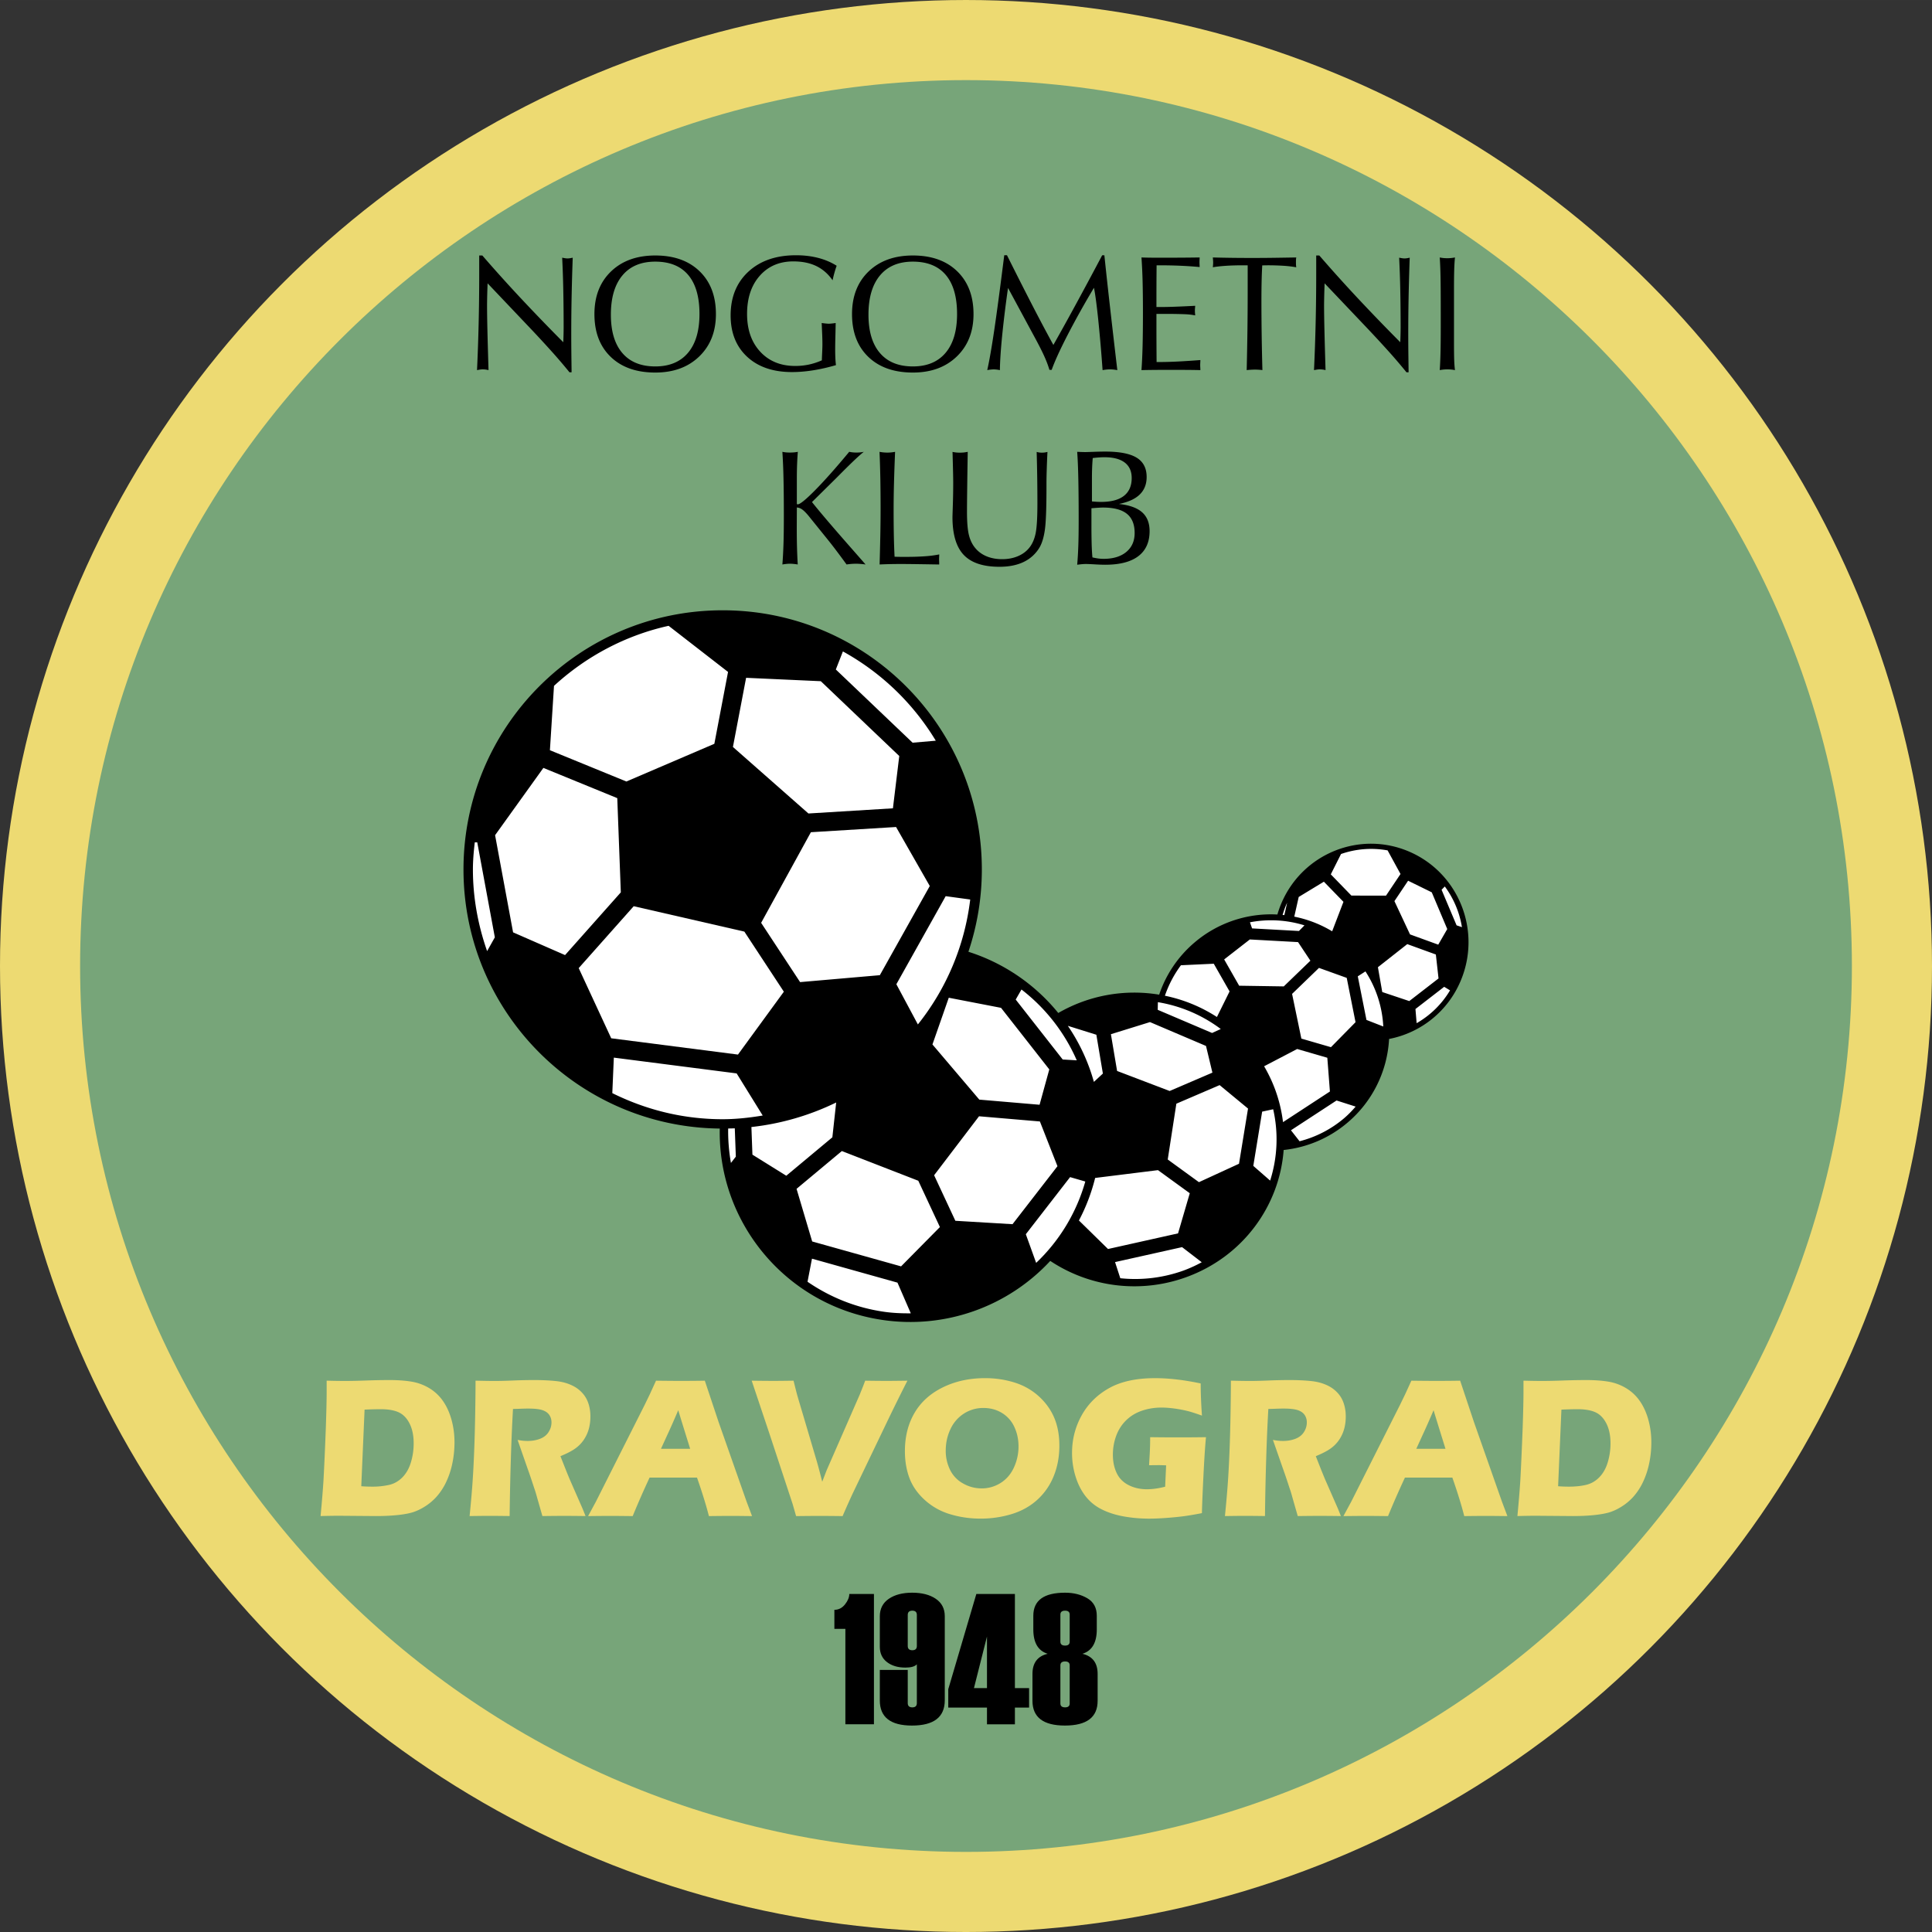 <svg xmlns="http://www.w3.org/2000/svg" width="2500" height="2500" viewBox="0 0 211.632 211.631"><rect x="0" y="0" width="211.632" height="211.631" fill="#333333" stroke="none"/><circle cx="105.816" cy="105.816" r="105.816" fill="#edda72"/><path d="M8.775 105.816c0-53.508 43.532-97.041 97.041-97.041 53.508 0 97.041 43.532 97.041 97.041s-43.532 97.041-97.041 97.041c-53.508-.001-97.041-43.533-97.041-97.041z" fill="#77a579"/><path d="M52.253 40.541c.077-1.619.137-3.313.178-5.082.042-1.769.063-3.615.063-5.54v-1.933h.341a163.248 163.248 0 0 0 4.055 4.512 220.648 220.648 0 0 0 4.812 4.989 42.983 42.983 0 0 0 .04-1.587c0-1.452-.014-2.832-.04-4.14a115.556 115.556 0 0 0-.121-3.532c.161.031.282.052.362.063a1.512 1.512 0 0 0 .453 0c.083-.011.197-.032.34-.063-.05 1.375-.09 2.763-.119 4.164a207.676 207.676 0 0 0-.033 5.994c.006.605.016 1.404.028 2.396h-.229a58.406 58.406 0 0 0-1.957-2.291 133.547 133.547 0 0 0-2.652-2.862l-4.361-4.593a70.514 70.514 0 0 0-.061 2.356c0 .733.014 1.669.04 2.81.027 1.14.068 2.587.121 4.339a2.724 2.724 0 0 0-.627-.081c-.097 0-.196.007-.296.023-.096.015-.21.035-.337.058zM68.174 38.673c-.839-.977-1.258-2.379-1.258-4.208 0-1.853.421-3.284 1.262-4.293.841-1.009 2.041-1.513 3.6-1.513 1.582 0 2.785.487 3.608 1.46.823.974 1.235 2.399 1.235 4.275 0 1.841-.419 3.259-1.257 4.253-.839.994-2.034 1.491-3.586 1.491-1.565 0-2.767-.488-3.604-1.465zm8.423.371c1.217-1.178 1.825-2.723 1.825-4.637 0-1.973-.595-3.536-1.786-4.69-1.191-1.154-2.809-1.731-4.855-1.731-2.022 0-3.639.583-4.85 1.749-1.212 1.167-1.817 2.723-1.817 4.672 0 1.978.595 3.54 1.785 4.685s2.818 1.717 4.881 1.717c1.995.001 3.6-.588 4.817-1.765zM91.57 39.996c-.848.248-1.677.437-2.489.566-.812.129-1.586.194-2.321.194-2.071 0-3.71-.558-4.917-1.677-1.206-1.118-1.809-2.627-1.809-4.527 0-2 .649-3.599 1.947-4.796s3.037-1.796 5.215-1.796c.871 0 1.681.097 2.429.29.748.193 1.422.48 2.023.86a12.555 12.555 0 0 0-.446 1.593c-.482-.696-1.075-1.215-1.78-1.557-.705-.342-1.545-.513-2.52-.513-1.522 0-2.746.524-3.675 1.572-.928 1.048-1.392 2.443-1.392 4.186 0 1.719.481 3.098 1.445 4.137.964 1.039 2.24 1.559 3.829 1.559.509 0 1.003-.05 1.481-.15.477-.1.957-.256 1.438-.468 0-.112.01-.375.03-.79.02-.415.03-.743.03-.985 0-.282-.007-.592-.02-.931-.013-.339-.034-.799-.06-1.382a7.988 7.988 0 0 0 .771.08 7.107 7.107 0 0 0 .761-.08c-.012.642-.024 1.199-.036 1.673a47.92 47.92 0 0 0-.018 1.169c0 .353.006.675.019.966.014.291.035.56.065.807zM96.39 38.673c-.838-.977-1.257-2.379-1.257-4.208 0-1.853.42-3.284 1.261-4.293.841-1.009 2.041-1.513 3.6-1.513 1.582 0 2.785.487 3.608 1.46s1.235 2.399 1.235 4.275c0 1.841-.419 3.259-1.257 4.253-.838.994-2.034 1.491-3.586 1.491-1.564 0-2.766-.488-3.604-1.465zm8.423.371c1.217-1.178 1.826-2.723 1.826-4.637 0-1.973-.596-3.536-1.786-4.69-1.19-1.154-2.809-1.731-4.855-1.731-2.022 0-3.639.583-4.85 1.749-1.212 1.167-1.817 2.723-1.817 4.672 0 1.978.595 3.54 1.786 4.685s2.817 1.717 4.881 1.717c1.993.001 3.598-.588 4.815-1.765zM108.144 40.541c.224-.995.477-2.438.759-4.33.282-1.893.65-4.644 1.103-8.251h.3c1.07 2.144 2.006 3.99 2.806 5.54.8 1.549 1.558 2.978 2.275 4.285a319.3 319.3 0 0 0 2.488-4.492c.87-1.599 1.824-3.376 2.859-5.332h.239c.164 1.589.357 3.358.577 5.307.221 1.948.501 4.373.842 7.275a5.028 5.028 0 0 0-.419-.06 3.724 3.724 0 0 0-.777 0 5.028 5.028 0 0 0-.419.06 174.936 174.936 0 0 0-.481-5.578c-.168-1.601-.322-2.748-.463-3.443a95.247 95.247 0 0 0-2.907 5.207c-.821 1.597-1.396 2.859-1.725 3.788h-.247c-.135-.469-.333-.991-.595-1.565s-.637-1.307-1.125-2.199l-2.814-5.212a122.53 122.53 0 0 0-.645 5.244c-.153 1.553-.235 2.807-.247 3.76a3.206 3.206 0 0 0-.661-.081 2.84 2.84 0 0 0-.335.021 3.52 3.52 0 0 0-.388.056zM125.037 40.541c.056-.759.097-1.645.123-2.66.024-1.014.038-2.229.038-3.646 0-1.306-.014-2.446-.038-3.422a56.819 56.819 0 0 0-.123-2.611c.252.009.528.016.826.021.298.004.765.006 1.401.006.825 0 1.557-.002 2.196-.006s1.289-.011 1.949-.021c0 .053-.003.139-.009.256a5.473 5.473 0 0 0-.008.272c0 .053.002.139.008.256.006.118.009.206.009.265a44.446 44.446 0 0 0-2.102-.142 52.208 52.208 0 0 0-2.18-.047h-.433a380.935 380.935 0 0 0-.017 3.849v.721h.317c.548 0 1.153-.012 1.815-.038.662-.025 1.368-.058 2.115-.097-.011.129-.021.233-.027.315a3.208 3.208 0 0 0 0 .446c.006.076.016.172.027.289a7.215 7.215 0 0 0-1.082-.126 51.796 51.796 0 0 0-2.335-.035h-.83v.879a445.098 445.098 0 0 0 .017 4.39h.451c.519 0 1.152-.019 1.902-.056.75-.038 1.563-.091 2.442-.159 0 .06-.003.151-.01.273-.007.123-.01.217-.01.282 0 .06.003.15.01.273.006.123.01.213.01.273a81.371 81.371 0 0 0-1.147-.02c-.421-.004-1.072-.007-1.951-.007-.897 0-1.579.002-2.044.007-.467.004-.903.012-1.31.02zM136.563 40.541c.036-1.486.062-2.937.081-4.35.018-1.413.027-2.787.027-4.121v-3.009h-.487c-.719 0-1.356.019-1.913.056-.556.038-1.029.09-1.417.16.012-.119.021-.216.026-.293a2.736 2.736 0 0 0 0-.448 18.242 18.242 0 0 0-.026-.334 158.946 158.946 0 0 0 4.322.054c.772 0 1.557-.005 2.356-.016.798-.011 1.619-.024 2.462-.038-.012.054-.021.117-.026.188s-.009.185-.009.34c0 .149.003.262.009.336.006.075.015.145.026.211a12.615 12.615 0 0 0-1.396-.164 27.137 27.137 0 0 0-1.802-.052l-.53.009a49.82 49.82 0 0 0-.067 1.731c-.015.643-.022 1.412-.022 2.304a284.41 284.41 0 0 0 .108 7.436 6.219 6.219 0 0 0-.834-.054 9.035 9.035 0 0 0-.888.054zM143.936 40.541c.077-1.619.137-3.313.179-5.082.042-1.769.063-3.615.063-5.54v-1.933h.34a164.88 164.88 0 0 0 4.055 4.512 220.845 220.845 0 0 0 4.813 4.989 46.619 46.619 0 0 0 .04-1.587c0-1.452-.014-2.832-.04-4.14a118.862 118.862 0 0 0-.121-3.532 7.3 7.3 0 0 0 .363.063 1.51 1.51 0 0 0 .452 0c.083-.011.197-.032.341-.063a266.14 266.14 0 0 0-.119 4.164 207.676 207.676 0 0 0-.033 5.994l.029 2.396h-.229a58.406 58.406 0 0 0-1.957-2.291 135.905 135.905 0 0 0-2.651-2.862l-4.362-4.593a77.375 77.375 0 0 0-.06 2.356c0 .733.014 1.669.041 2.81.027 1.14.067 2.587.121 4.339a2.724 2.724 0 0 0-.627-.081c-.097 0-.196.007-.296.023-.101.015-.215.035-.342.058zM157.712 40.541c.038-.588.065-1.243.083-1.963.017-.721.025-1.619.025-2.696v-1.497c0-1.922-.008-3.285-.025-4.088a48.233 48.233 0 0 0-.083-2.095c.122.027.248.047.378.061a4.328 4.328 0 0 0 1.288-.061c-.042.407-.07.881-.085 1.422s-.022 1.25-.022 2.128V37.362c0 .954.007 1.642.022 2.062.015.421.043.794.085 1.118a4.13 4.13 0 0 0-.821-.081 4.465 4.465 0 0 0-.845.08zM85.702 61.833c.054-.676.094-1.425.121-2.245.027-.82.04-1.854.04-3.101 0-1.6-.013-2.971-.04-4.115a64.7 64.7 0 0 0-.121-2.88c.12.027.246.047.378.061a5.358 5.358 0 0 0 .896 0c.147-.013.287-.034.419-.061-.033.389-.059.829-.079 1.318-.019.49-.029 1.03-.029 1.62v2.76c.012.023.023.038.035.044a.168.168 0 0 0 .062.009c.252 0 .891-.52 1.918-1.56 1.026-1.04 2.267-2.437 3.722-4.192a3.598 3.598 0 0 0 .792.081c.153 0 .295-.007.427-.02.132-.013.26-.034.383-.061-.463.354-1.365 1.207-2.704 2.558l-.326.328-2.651 2.618c.865 1.093 2.433 2.928 4.705 5.506.511.582.9 1.025 1.165 1.331-.195-.027-.381-.047-.558-.061s-.345-.021-.505-.021a7.083 7.083 0 0 0-1.019.082 104.12 104.12 0 0 0-1.172-1.583 46.973 46.973 0 0 0-.942-1.205l-2.07-2.565c-.271-.323-.5-.549-.688-.679a1.12 1.12 0 0 0-.573-.211l-.009 2.151c0 .875.009 1.633.027 2.275.018.643.044 1.248.08 1.818-.156-.027-.306-.047-.45-.061s-.282-.021-.414-.021c-.126 0-.256.007-.388.021a7.429 7.429 0 0 0-.432.061zM96.353 61.833c.029-1.059.055-2.096.076-3.114.021-1.017.031-2.032.031-3.043 0-1.123-.009-2.187-.026-3.192a132.589 132.589 0 0 0-.089-2.99 4.406 4.406 0 0 0 1.703 0c-.05 1.176-.09 2.305-.119 3.386s-.042 2.09-.042 3.024c0 .97.008 1.867.023 2.689.016.823.043 1.62.081 2.39.128.006.273.01.435.013.159.003.421.004.785.004.785 0 1.482-.021 2.092-.065a12.138 12.138 0 0 0 1.582-.204 4.7 4.7 0 0 1-.009.261 7.492 7.492 0 0 0-.008.287c0 .053.003.14.008.264.006.124.006.22 0 .291-1.063-.018-1.942-.031-2.636-.041-.694-.009-1.208-.013-1.543-.013-.429 0-.839.004-1.229.013-.391.009-.763.022-1.115.04zM104.338 49.502a3.66 3.66 0 0 0 .803.081c.178 0 .335-.008.472-.024.137-.017.267-.038.393-.065a696.395 696.395 0 0 0-.061 4.131 261.354 261.354 0 0 0-.021 2.445c0 1.112.069 1.952.207 2.52s.369 1.046.692 1.434c.329.4.745.705 1.25.914.505.209 1.074.313 1.708.313.628 0 1.202-.108 1.718-.326s.936-.53 1.259-.936c.323-.406.55-.923.682-1.553.132-.629.198-1.721.198-3.275a196.305 196.305 0 0 0-.081-5.658 1.985 1.985 0 0 0 .568.081c.12 0 .23-.007.33-.023.1-.015.194-.034.284-.058a93.059 93.059 0 0 0-.081 1.987 49.56 49.56 0 0 0-.027 1.312v.468c0 2.298-.055 3.864-.167 4.699-.112.834-.303 1.489-.573 1.965a4.017 4.017 0 0 1-1.732 1.609c-.738.361-1.63.542-2.676.542-1.788 0-3.092-.433-3.915-1.301-.823-.867-1.234-2.248-1.234-4.143 0-.07.014-.52.041-1.349s.04-1.621.04-2.374c0-.564-.021-1.538-.062-2.92a9.713 9.713 0 0 0-.015-.496zM119.611 52.5c0-.464.006-.884.021-1.26.014-.376.037-.731.067-1.067.258-.03.491-.052.697-.066.207-.015.401-.022.584-.022.971 0 1.712.194 2.222.582.509.389.764.953.764 1.693 0 .858-.283 1.509-.848 1.953-.566.443-1.399.666-2.501.666-.152 0-.313-.004-.481-.013s-.343-.022-.525-.04V52.5zm-1.025 9.295c.128-.01.249-.015.36-.015.176 0 .499.013.967.04.468.027.853.041 1.151.041 1.595 0 2.804-.313 3.627-.938s1.236-1.539 1.236-2.743c0-.892-.274-1.58-.82-2.065-.547-.484-1.393-.788-2.539-.911 1.015-.2 1.774-.545 2.279-1.036.504-.491.757-1.129.757-1.917 0-.963-.365-1.668-1.092-2.115-.729-.446-1.874-.67-3.436-.67-.373 0-.806.009-1.296.027-.491.018-.793.027-.905.027-.089 0-.272-.004-.55-.014a16.693 16.693 0 0 1-.329-.013c.058.77.099 1.769.124 2.998.025 1.228.038 2.691.038 4.389 0 1.234-.014 2.222-.041 2.962s-.067 1.413-.121 2.018c.265-.033.461-.055.59-.065zm1.155-6.137c.521-.041.88-.062 1.08-.062 1.176 0 2.048.228 2.616.684s.852 1.157.852 2.104c0 .876-.304 1.567-.911 2.073s-1.438.758-2.493.758a4.58 4.58 0 0 1-.584-.039 6.41 6.41 0 0 1-.637-.12 23.152 23.152 0 0 1-.083-1.442 73.644 73.644 0 0 1-.024-2.157v-1.782c.046-.005.108-.011.184-.017zM154.401 93.303c-5.418-2.355-11.703.169-14.037 5.64-.174.406-.318.819-.438 1.233a12.9 12.9 0 0 0-9.093 3.079 12.867 12.867 0 0 0-3.857 5.701 16.633 16.633 0 0 0-11.053 2.007 20.797 20.797 0 0 0-9.843-6.707 28.33 28.33 0 0 0 1.471-9.015c0-15.679-12.711-28.39-28.39-28.39s-28.39 12.711-28.39 28.39c0 15.572 12.542 28.211 28.073 28.382-.218 10.311 7.296 19.417 17.815 20.962a20.9 20.9 0 0 0 18.387-6.464 16.65 16.65 0 0 0 14.857 1.793c6.249-2.248 10.256-7.832 10.709-13.944a12.887 12.887 0 0 0 7.032-3.027 12.903 12.903 0 0 0 4.516-9.136 10.693 10.693 0 0 0 7.828-6.333c2.334-5.47-.167-11.815-5.587-14.171z"/><g fill="#fff"><path d="M154.454 102.354l3.093 1.123.986-1.709-1.697-4.022-2.592-1.271-1.498 2.234zM151.824 98.108l1.589-2.37-1.414-2.586a10.018 10.018 0 0 0-5.101.395l-1.123 2.23 2.258 2.325 3.791.006zM155.049 110.527l.131 1.551a10.08 10.08 0 0 0 3.657-3.594l-.641-.39-3.147 2.433zM158.265 97.104l-.354.361 1.644 3.897.586.196a10.256 10.256 0 0 0-1.876-4.454zM140.625 108.05l2.916-2.815-1.352-2.037-5.283-.289-2.81 2.186 1.642 2.88zM144.482 106.024l-2.947 2.847 1.016 4.896 3.241.941 2.693-2.737-.965-4.855zM141.412 123.81l.942 1.203a12.173 12.173 0 0 0 4.894-2.534c.414-.354.825-.772 1.249-1.263l-2.091-.669-4.994 3.263zM148.733 106.947l.949 4.775 1.843.72a12.208 12.208 0 0 0-1.953-6.035l-.839.54zM142.287 101.98l.606-.616a12.298 12.298 0 0 0-5.972-.336l.232.669 5.134.283zM128.125 119.507l4.683-2.011-.702-2.923-6.136-2.614-4.281 1.327.678 4.027zM128.859 120.898l-.945 6.113 3.418 2.484 4.39-2.018.987-6.045-3.111-2.569zM122.143 138.249l.575 1.769a15.676 15.676 0 0 0 6.915-.838 14.64 14.64 0 0 0 2.005-.914l-2.153-1.655-7.342 1.638zM138.257 121.768l-.97 5.943 1.845 1.611a14.87 14.87 0 0 0 .333-7.814l-1.208.26zM133.723 112.717a15.722 15.722 0 0 0-6.888-2.939l-.018.837 5.957 2.538.949-.436zM113.911 122.845l-6.667-.568-4.92 6.459 2.327 4.989 6.262.373 4.922-6.352zM92.217 126.086l-4.962 4.139 1.712 5.765 9.737 2.728 4.254-4.306-2.368-5.073zM88.944 137.875l-.487 2.529c2.536 1.734 5.337 2.841 8.335 3.281.902.133 1.886.188 2.977.176L98.31 140.5l-9.366-2.625zM117.218 128.941l-4.849 6.256 1.132 3.138a19.66 19.66 0 0 0 5.383-8.912l-1.666-.482zM117.949 116.149a19.82 19.82 0 0 0-6.056-7.759l-.632 1.101 5.147 6.566 1.541.092zM97.811 88.542l.694-5.729-8.593-8.194-8.184-.372-1.443 7.576 8.271 7.286zM88.825 91.161l-5.45 9.926 4.268 6.493 8.735-.759 5.47-9.767-3.693-6.464zM67.616 87.428l-8.094-3.311-5.29 7.369 1.971 10.643 5.693 2.491 6.109-6.872zM78.25 81.476l1.5-7.873-6.51-5.051c-4.656 1.03-8.992 3.301-12.555 6.578l-.447 7.049 8.376 3.427 9.636-4.13zM52.007 92.273c-.137 1.162-.204 2.116-.204 2.968 0 3.001.527 6.006 1.555 8.943l.847-1.509-1.926-10.402h-.272zM80.692 117.581l-13.453-1.729-.167 3.889c3.824 1.894 7.889 2.858 12.088 2.858 1.34 0 2.784-.137 4.387-.405l-2.855-4.613zM100.545 112.217a27.102 27.102 0 0 0 5.733-13.684l-2.688-.367-5.402 9.647 2.357 4.404zM102.506 81.136a27.302 27.302 0 0 0-10.174-9.779l-.775 1.979 8.41 8.019 2.539-.219zM157.284 104.556l-3.131-1.138-3.215 2.53.476 2.719 2.959.99 3.205-2.479zM147.162 98.786l-2.144-2.206-2.757 1.674-.485 2.155c1.45.289 2.856.826 4.149 1.606l1.237-3.229zM140.992 98.892a6.801 6.801 0 0 0-.123.269 9.846 9.846 0 0 0-.372 1.06l.19.019.305-1.348zM145.395 115.866l-3.301-.959-3.623 1.891c.457.78.855 1.605 1.182 2.477.45 1.204.74 2.425.889 3.644l5.137-3.357-.284-3.696zM134.688 108.6l-1.731-3.034-3.598.168a12.223 12.223 0 0 0-1.754 3.338 16.635 16.635 0 0 1 5.697 2.33l1.386-2.802zM130.328 130.707l-3.482-2.53-6.883.855a20.562 20.562 0 0 1-1.777 4.66l3.187 3.124 7.671-1.712 1.284-4.397zM120.81 117.598l-.715-4.253-3.122-.975a20.77 20.77 0 0 1 2.852 6.14l.985-.912zM102.14 114.41l5.134 6.042 6.601.562 1.065-3.872-5.286-6.744-5.725-1.107zM91.596 120.767a28.225 28.225 0 0 1-9.286 2.687l.111 3.027 3.709 2.309 5.047-4.209.419-3.814zM79.765 123.616c-.02 1.249.08 2.509.303 3.771l.535-.688-.114-3.102c-.241.011-.483.014-.724.019z"/></g><path fill="#fff" d="M69.417 99.266l-6.026 6.78 3.562 7.687 13.884 1.785 5.026-6.887-4.326-6.583z"/><g><path d="M95.731 188.878h-3.128v-10.452h-1.205v-2.086c.458 0 .844-.196 1.159-.589.315-.394.474-.776.474-1.149h2.701v14.276zM99.938 180.767c-.335 0-.503-.155-.503-.465v-3.404c0-.31.168-.465.503-.465.329 0 .494.155.494.465v3.404c0 .31-.164.465-.494.465zm-3.562 5.502c0 1.833 1.174 2.749 3.522 2.749 2.395 0 3.593-.924 3.593-2.771v-9.211c0-.824-.329-1.458-.985-1.904-.656-.446-1.519-.668-2.587-.668-1.056 0-1.91.224-2.563.673-.654.448-.98 1.088-.98 1.918v3.33c0 .718.261 1.278.783 1.68.521.402 1.196.603 2.023.603.61 0 1.027-.12 1.25-.358v4.247c0 .312-.165.469-.494.469-.335 0-.503-.156-.503-.468v-3.634h-3.059v3.345zM106.687 184.916l1.427-5.651v5.651h-1.427zm6.039 0h-1.553v-10.313h-4.224l-3.076 10.432v2.014h4.241v1.831h3.059v-1.831h1.553v-2.133zM116.67 180.257c-.343 0-.515-.142-.515-.427v-2.97c0-.284.172-.427.515-.427.337 0 .505.143.505.427v2.97c.001.285-.168.427-.505.427zm-3.573 3.104v2.943c0 1.809 1.185 2.713 3.554 2.713 2.39 0 3.584-.904 3.584-2.713v-2.943c0-1.204-.555-1.938-1.666-2.205 1.049-.325 1.573-1.215 1.573-2.669v-1.494c0-.876-.346-1.517-1.038-1.922-.692-.405-1.503-.607-2.433-.607-2.321 0-3.481.843-3.481 2.529v1.494c0 1.455.524 2.344 1.574 2.669-1.112.26-1.667.995-1.667 2.205zm3.573 3.663c-.343 0-.515-.143-.515-.429v-4.171c0-.286.172-.429.515-.429.337 0 .505.143.505.429v4.171c.001.286-.168.429-.505.429z"/></g><path d="M105.799 166.186l.035.003a.738.738 0 0 0-.017-.042l-.018.039z"/><path d="M105.799 166.186l.035.003a.738.738 0 0 0-.017-.042l-.018.039z"/><path d="M105.726 166.036l.182.015a21.59 21.59 0 0 1-.087-.225l-.095.21z" fill="#edda72"/><path d="M105.726 166.036l.182.015a21.59 21.59 0 0 1-.087-.225l-.095.21zM39.936 154.411a38.74 38.74 0 0 1 1.757-.046c.838 0 1.503.116 1.994.347s.886.642 1.182 1.231.444 1.314.444 2.174c0 .702-.1 1.387-.299 2.056s-.507 1.217-.924 1.644c-.417.427-.9.705-1.451.835a8.222 8.222 0 0 1-1.88.195c-.413 0-.809-.015-1.185-.046l.362-8.39zm-2.908 11.625l4.172.033c.942 0 1.786-.043 2.533-.13.667-.08 1.191-.185 1.575-.315s.764-.312 1.141-.543a6.006 6.006 0 0 0 1.364-1.124 6.753 6.753 0 0 0 1.038-1.57 8.974 8.974 0 0 0 .69-2.048c.163-.757.245-1.545.245-2.364 0-.833-.107-1.643-.32-2.429-.214-.785-.523-1.472-.928-2.059a4.88 4.88 0 0 0-1.509-1.424 5.486 5.486 0 0 0-1.943-.717c-.695-.116-1.502-.174-2.421-.174-.804 0-1.663.016-2.579.049a66.89 66.89 0 0 1-2.22.049 77.54 77.54 0 0 1-2.084-.033v1.271c0 .775-.03 2.062-.089 3.857-.089 2.348-.174 4.26-.255 5.738-.06.992-.167 2.315-.322 3.966a86.888 86.888 0 0 1 1.912-.033zM51.44 166.069c.128-1.274.23-2.423.304-3.444.075-1.021.139-2.206.192-3.553.054-1.347.092-2.77.118-4.265.024-1.496.037-2.686.037-3.57.863.021 1.559.033 2.087.033.552 0 1.224-.016 2.018-.049a55.657 55.657 0 0 1 2.311-.049c.884 0 1.671.036 2.36.108.515.051.984.156 1.408.315.424.159.781.353 1.071.581.29.228.531.483.723.765.192.283.341.614.446.994s.158.787.158 1.221c0 .486-.059.939-.174 1.363-.116.423-.299.821-.549 1.194s-.567.695-.951.967c-.384.271-.921.548-1.609.83l.546 1.381c.152.385.312.776.48 1.175l1.397 3.187c.058.138.167.41.328.816a201.902 201.902 0 0 0-2.292-.021c-.493 0-1.304.007-2.433.021-.11-.377-.31-1.078-.603-2.102-.117-.428-.22-.759-.307-.991a65.3 65.3 0 0 0-.735-2.168l-1.074-3.083c.37.078.736.116 1.099.116.501 0 .957-.08 1.367-.239s.721-.405.931-.737c.211-.333.316-.683.316-1.052 0-.311-.08-.583-.239-.818-.16-.235-.41-.411-.75-.527-.341-.115-.866-.173-1.576-.173-.239 0-.488.005-.745.016s-.56.02-.907.027a208.944 208.944 0 0 0-.232 5.435 298.37 298.37 0 0 0-.135 6.294 205.625 205.625 0 0 0-2.235-.021c-.401.001-1.116.008-2.151.023zM73.138 157.094c.317-.681.703-1.555 1.158-2.621.073.261.508 1.671 1.305 4.23h-3.199l.736-1.609zm-6.194 8.958c.291 0 1.078.007 2.362.021a97.497 97.497 0 0 1 1.851-4.218h5.193c.565 1.616 1 3.022 1.305 4.218 1.125-.015 1.978-.021 2.558-.021.254 0 .976.007 2.167.021l-.598-1.586-3.065-8.714-1.511-4.532c-.826.015-1.724.022-2.695.022-.551 0-1.435-.007-2.652-.022l-.684 1.5-.575 1.184-5.333 10.583-.847 1.565a235.36 235.36 0 0 1 2.524-.021zM87.205 166.073l-.38-1.325-2.519-7.64-1.965-5.868c.925.015 1.752.022 2.482.022.448 0 1.149-.007 2.103-.022.159.646.282 1.134.369 1.468.123.435.355 1.222.696 2.359l1.521 5.143c.152.537.337 1.236.555 2.099l.481-1.25 3.634-8.307c.058-.151.127-.326.208-.521.081-.196.208-.525.383-.99.995.015 1.791.022 2.388.022.374 0 1.12-.007 2.237-.022a220.93 220.93 0 0 0-2.381 4.825l-3.566 7.433c-.34.724-.725 1.583-1.152 2.575a209.781 209.781 0 0 0-2.477-.021c-.463-.001-1.335.006-2.617.02z" fill="#edda72"/><path d="M109.753 154.774a3.47 3.47 0 0 1 1.356 1.528c.307.656.46 1.372.46 2.147 0 .797-.167 1.56-.499 2.289s-.815 1.294-1.448 1.696a3.838 3.838 0 0 1-2.099.604c-.716 0-1.392-.18-2.028-.539a3.412 3.412 0 0 1-1.426-1.495 4.698 4.698 0 0 1-.472-2.109c0-.834.171-1.614.515-2.343a4.001 4.001 0 0 1 1.475-1.707 3.888 3.888 0 0 1 2.143-.615c.752 0 1.426.182 2.023.544zm-6.476-2.801c-1.372.673-2.407 1.609-3.105 2.807-.699 1.198-1.048 2.59-1.048 4.175 0 1.08.165 2.061.494 2.944.329.883.888 1.685 1.677 2.405a7.132 7.132 0 0 0 2.781 1.563c1.063.322 2.179.483 3.344.483a11.62 11.62 0 0 0 3.388-.494c1.086-.33 2.022-.849 2.807-1.559a7.034 7.034 0 0 0 1.803-2.59c.416-1.017.625-2.134.625-3.351 0-1.158-.19-2.183-.57-3.073s-.952-1.678-1.715-2.362c-.764-.684-1.655-1.182-2.672-1.493s-2.076-.467-3.176-.467c-1.717.001-3.261.338-4.633 1.012zM125.988 157.429a214.602 214.602 0 0 0 6.115 0c-.095.991-.187 2.394-.277 4.209-.09 1.815-.146 3.186-.167 4.111-.79.153-1.444.265-1.966.334s-1.146.131-1.874.187c-.728.054-1.377.082-1.949.082-.934 0-1.852-.08-2.753-.239-.902-.159-1.708-.416-2.422-.771s-1.307-.836-1.781-1.445c-.475-.607-.84-1.328-1.097-2.161a8.713 8.713 0 0 1-.385-2.584c0-1.47.348-2.834 1.043-4.094.695-1.259 1.695-2.257 2.999-2.992 1.304-.735 2.987-1.103 5.052-1.103 1.507 0 3.172.194 4.998.58 0 1.055.046 2.229.139 3.523-.499-.176-.9-.31-1.205-.402s-.661-.176-1.069-.253a13.723 13.723 0 0 0-1.167-.171 10.309 10.309 0 0 0-.987-.055c-.752 0-1.466.114-2.138.342-.673.228-1.252.578-1.737 1.052s-.848 1.039-1.091 1.697a5.983 5.983 0 0 0-.363 2.082c0 .745.137 1.408.412 1.99.274.583.71 1.025 1.307 1.329.596.304 1.263.455 2 .455.614 0 1.283-.092 2.006-.278l.107-2.34a33.874 33.874 0 0 0-.784-.023l-1.084.011.076-1.335.027-.623c.009-.274.015-.645.015-1.115zM134.18 166.069c.128-1.274.229-2.423.304-3.444.075-1.021.139-2.206.193-3.553.053-1.347.092-2.77.117-4.265.025-1.496.038-2.686.038-3.57.862.021 1.558.033 2.087.033.551 0 1.224-.016 2.018-.049a55.62 55.62 0 0 1 2.311-.049c.884 0 1.671.036 2.36.108.515.051.984.156 1.409.315.424.159.781.353 1.071.581.29.228.531.483.724.765.191.283.34.614.445.994s.158.787.158 1.221c0 .486-.058.939-.174 1.363a4.063 4.063 0 0 1-.549 1.194c-.25.373-.567.695-.951.967-.385.271-.921.548-1.609.83l.545 1.381c.153.385.313.776.48 1.175l1.398 3.187c.058.138.167.41.327.816a201.71 201.71 0 0 0-2.292-.021c-.492 0-1.303.007-2.433.021-.11-.377-.311-1.078-.604-2.102a11.61 11.61 0 0 0-.307-.991 64.825 64.825 0 0 0-.734-2.168l-1.075-3.083c.37.078.737.116 1.1.116.5 0 .957-.08 1.367-.239.41-.159.72-.405.931-.737a1.94 1.94 0 0 0 .315-1.052c0-.311-.08-.583-.239-.818-.16-.235-.41-.411-.75-.527-.341-.115-.866-.173-1.576-.173-.239 0-.488.005-.745.016s-.56.02-.907.027a213.498 213.498 0 0 0-.232 5.435 298.37 298.37 0 0 0-.135 6.294 205.732 205.732 0 0 0-2.236-.021c-.399.001-1.116.008-2.15.023zM155.877 157.094c.317-.681.704-1.555 1.159-2.621.072.261.507 1.671 1.304 4.23h-3.199l.736-1.609zm-6.193 8.958c.29 0 1.077.007 2.362.021a98.744 98.744 0 0 1 1.851-4.218h5.194c.565 1.616 1 3.022 1.304 4.218 1.125-.015 1.978-.021 2.559-.021.254 0 .976.007 2.167.021l-.598-1.586-3.065-8.714-1.511-4.532c-.826.015-1.725.022-2.695.022-.551 0-1.435-.007-2.651-.022l-.685 1.5-.576 1.184-5.333 10.583-.848 1.565c1.161-.014 2.003-.021 2.525-.021zM171.038 154.411a38.664 38.664 0 0 1 1.756-.046c.838 0 1.503.116 1.994.347.492.231.885.642 1.182 1.231s.445 1.314.445 2.174c0 .702-.1 1.387-.299 2.056s-.507 1.217-.924 1.644c-.417.427-.9.705-1.451.835-.55.13-1.178.195-1.88.195-.413 0-.809-.015-1.185-.046l.362-8.39zm-2.908 11.625l4.173.033c.941 0 1.786-.043 2.532-.13.667-.08 1.191-.185 1.575-.315s.765-.312 1.142-.543a6.022 6.022 0 0 0 1.363-1.124 6.753 6.753 0 0 0 1.038-1.57 8.974 8.974 0 0 0 .69-2.048c.163-.757.245-1.545.245-2.364 0-.833-.107-1.643-.321-2.429-.214-.785-.523-1.472-.928-2.059a4.88 4.88 0 0 0-1.509-1.424 5.486 5.486 0 0 0-1.943-.717c-.695-.116-1.502-.174-2.421-.174-.803 0-1.663.016-2.579.049a66.78 66.78 0 0 1-2.22.049c-.586 0-1.28-.011-2.084-.033v1.271c0 .775-.029 2.062-.088 3.857-.089 2.348-.174 4.26-.255 5.738-.06.992-.167 2.315-.322 3.966a86.888 86.888 0 0 1 1.912-.033z" fill="#edda72"/></svg>